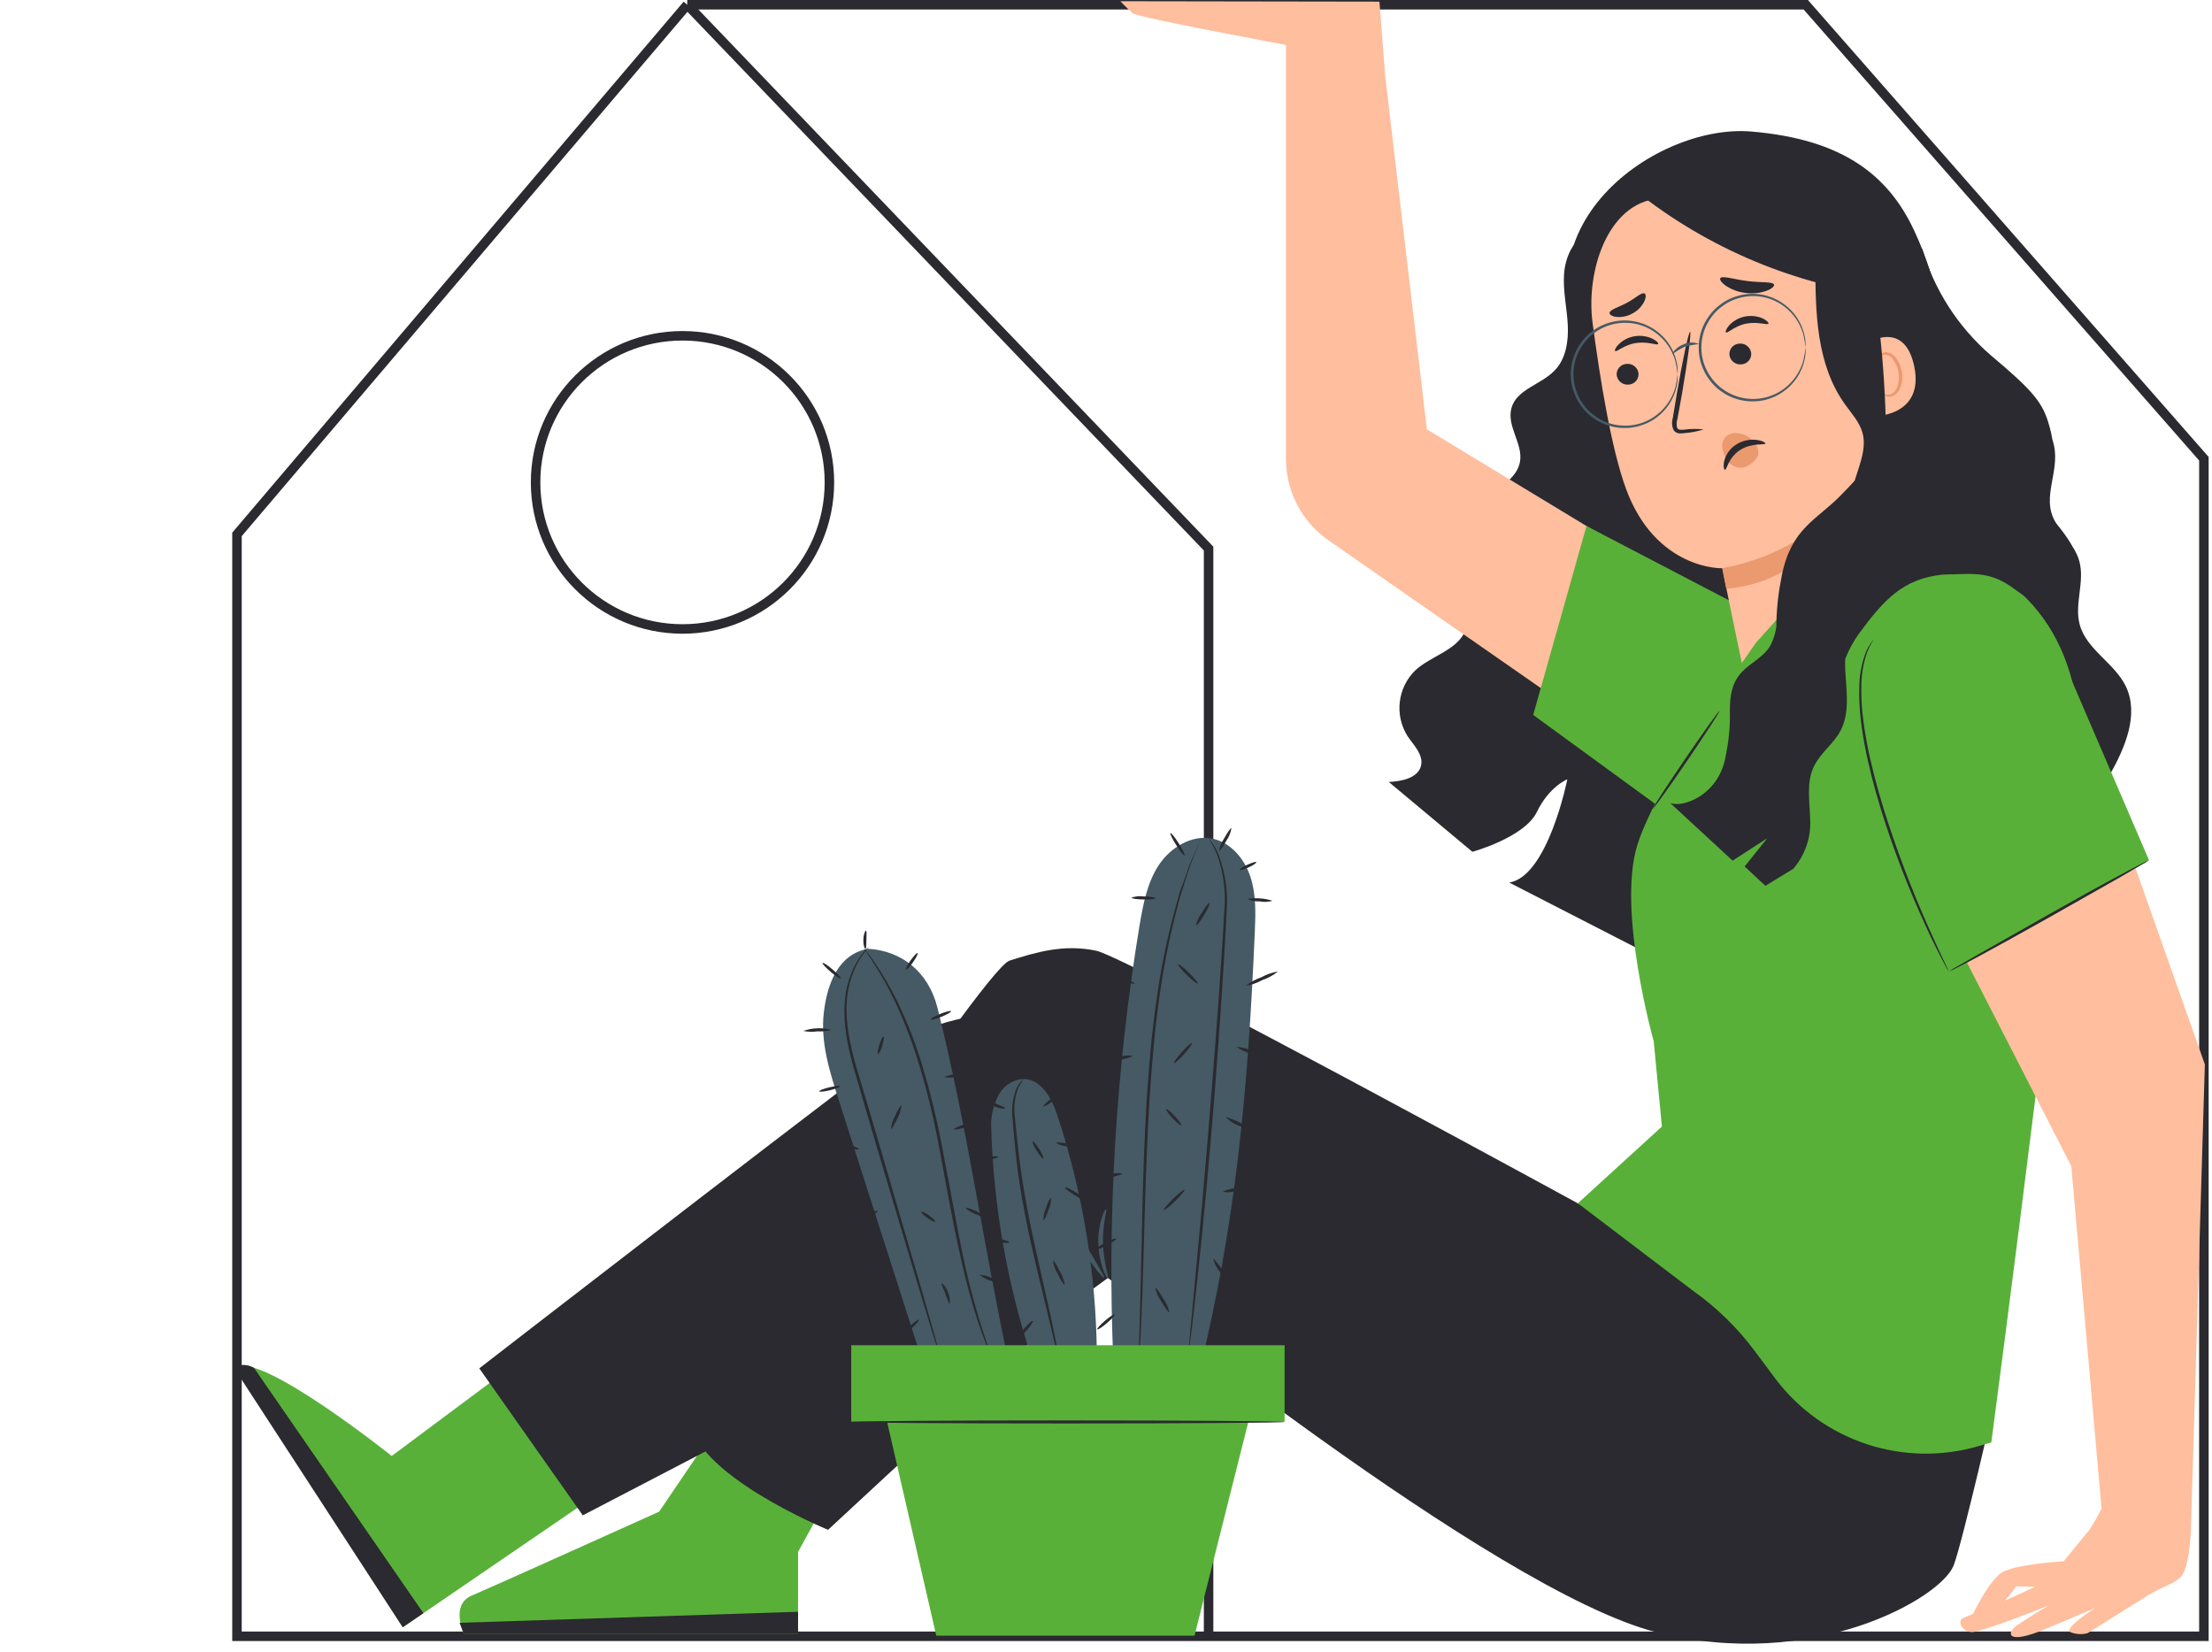<svg width="233" height="174" viewBox="0 0 233 174" fill="none" xmlns="http://www.w3.org/2000/svg">
<path d="M72.39 0.5L127.306 57.782V172.347M72.39 0.5H190.21L232.146 48.318V172.347H127.306M72.39 0.5L24.962 56.288V172.347H127.306" stroke="#2A2A30"/>
<path d="M87.366 50.809C87.366 59.334 80.439 66.248 71.891 66.248C63.343 66.248 56.415 59.334 56.415 50.809C56.415 42.283 63.343 35.369 71.891 35.369C80.439 35.369 87.366 42.283 87.366 50.809Z" stroke="#2A2A30"/>
<path d="M167.231 24.555C165.639 25.305 164.86 27.171 164.746 28.905C164.631 30.64 165.04 32.402 165.138 34.159C165.236 35.916 164.953 37.825 163.726 39.054C162.314 40.511 159.774 41.001 159.218 42.947C158.662 44.895 160.445 46.716 160.107 48.631C159.9 49.811 158.93 50.714 157.927 51.35C156.924 51.986 155.746 52.41 154.814 53.156C153.998 53.819 153.372 54.685 152.998 55.666C152.624 56.647 152.515 57.71 152.683 58.746C152.917 60.068 153.593 61.264 154.084 62.51C154.574 63.755 154.88 65.185 154.356 66.42C153.473 68.508 150.781 69.058 149.102 70.586C148.183 71.473 147.598 72.649 147.447 73.916C147.295 75.183 147.585 76.463 148.268 77.542C148.911 78.499 149.903 79.44 149.701 80.571C149.44 81.936 147.679 82.3 146.289 82.365L155.092 89.718C155.092 89.718 160.587 88.212 161.884 85.525C163.181 82.839 165.094 82.083 165.094 82.083C165.094 82.083 163.067 92.296 158.973 92.96L174.061 100.704L187.067 51.562L167.231 24.555Z" fill="#2A2A30"/>
<path d="M216.187 46.312C217.277 49.483 214.83 52.257 216.552 55.068C217.381 56.417 218.597 57.575 219.022 59.098C219.627 61.274 218.477 63.623 219.065 65.788C219.774 68.42 222.728 69.828 223.917 72.281C225.35 75.251 223.846 78.747 222.227 81.624C220.608 84.501 218.804 87.726 219.692 90.897C215.423 90.506 211.181 89.869 206.986 88.988C210.256 77.401 211.348 65.311 210.208 53.328" fill="#2A2A30"/>
<path d="M150.301 45.225L145.908 8.015L145.303 0.172L118.011 0.129C118.011 0.129 118.801 0.961 119.324 1.401C119.848 1.842 135.459 4.73 135.459 4.73V6.535V48.352C135.458 50.031 135.865 51.686 136.643 53.176C137.421 54.665 138.548 55.945 139.928 56.906L174.814 81.184L185.17 66.337L150.301 45.225Z" fill="#FFBE9D"/>
<path d="M174.378 84.696L161.498 75.304L167.112 55.404L186.299 65.411L174.378 84.696Z" fill="#59B039"/>
<path d="M54.699 143.34L41.263 153.357C41.263 153.357 27.559 142.421 24.91 144.031L42.434 171.397L64.009 156.642L54.699 143.34Z" fill="#59B039"/>
<path d="M42.419 171.397L44.599 169.912L26.748 144.069C26.423 143.882 26.058 143.78 25.683 143.77C25.309 143.761 24.939 143.845 24.605 144.014L42.419 171.397Z" fill="#2A2A30"/>
<path d="M88.091 156.132L84.062 163.463V172.099H48.866C48.866 172.099 47.422 169.026 49.679 168.069C51.935 167.112 69.432 159.221 69.432 159.221L76.737 148.447L88.091 156.132Z" fill="#59B039"/>
<path d="M84.063 172.099V169.766L48.409 170.929L48.867 172.099H84.063Z" fill="#2A2A30"/>
<path d="M109.268 106.08C109.268 106.08 99.729 106.82 96.322 109.055C92.915 111.29 50.486 144.128 50.486 144.128L61.388 159.611L90.19 144.612L109.268 106.08Z" fill="#2A2A30"/>
<path d="M210.352 146.566C210.352 146.566 206.727 162.435 205.789 164.882C204.476 168.325 190.952 176.129 174.425 171.909C157.348 167.558 116.707 134.601 116.707 134.601L112.64 137.581L87.223 161.135C87.223 161.135 72.626 155.153 72.626 149.111C72.626 149.111 103.521 102.068 106.339 101.182C109.157 100.295 112.041 99.42 115.464 100.138C118.887 100.856 170.261 128.961 170.261 128.961L210.352 146.566Z" fill="#2A2A30"/>
<path d="M116.505 127.346C116.39 127.28 115.616 128.896 115.693 131.049C115.769 133.203 116.619 134.764 116.728 134.693C116.837 134.622 116.254 133.061 116.183 131.033C116.112 129.004 116.652 127.389 116.505 127.346Z" fill="#455A64"/>
<path d="M112.937 128.717C112.811 128.766 113.291 130.229 114.234 131.866C115.177 133.503 116.207 134.65 116.311 134.585C116.414 134.52 115.602 133.231 114.675 131.626C113.749 130.022 113.073 128.657 112.937 128.717Z" fill="#455A64"/>
<path d="M201.633 24.293C198.907 18.457 194.127 14.661 184.441 13.851C174.139 12.992 157.857 24.76 168.595 39.814L199.06 50.484C202.09 49.522 203.655 46.182 204.282 43.077C205.552 36.774 204.358 30.123 201.633 24.293Z" fill="#2A2A30"/>
<path d="M184.003 72.351C182.34 64.487 181.408 59.799 181.413 59.843C181.419 59.886 174.398 60.033 171.264 51.462C169.711 47.198 168.539 39.938 167.748 33.966C167.051 28.599 169.307 21.398 174.714 20.914L192.081 21.882C192.874 21.813 193.664 22.044 194.295 22.528C194.926 23.012 195.351 23.715 195.487 24.498L201.085 58.88" fill="#FFBE9D"/>
<path d="M170.301 39.563C170.352 39.859 170.516 40.123 170.76 40.298C171.003 40.474 171.306 40.548 171.604 40.504C171.75 40.491 171.892 40.448 172.022 40.378C172.151 40.308 172.265 40.213 172.357 40.098C172.449 39.983 172.516 39.851 172.555 39.71C172.594 39.568 172.604 39.42 172.585 39.275C172.534 38.98 172.37 38.717 172.128 38.542C171.885 38.366 171.584 38.291 171.287 38.334C171.14 38.347 170.997 38.389 170.867 38.458C170.737 38.528 170.623 38.623 170.53 38.738C170.438 38.853 170.37 38.985 170.331 39.127C170.291 39.269 170.281 39.417 170.301 39.563Z" fill="#2A2A30"/>
<path d="M182.177 37.432C182.226 37.727 182.39 37.991 182.633 38.167C182.875 38.343 183.177 38.417 183.474 38.373C183.621 38.359 183.764 38.316 183.894 38.246C184.024 38.176 184.138 38.081 184.23 37.965C184.321 37.85 184.389 37.717 184.427 37.575C184.466 37.433 184.476 37.284 184.455 37.138C184.404 36.844 184.24 36.581 183.998 36.405C183.756 36.229 183.454 36.155 183.158 36.197C183.011 36.211 182.868 36.254 182.738 36.324C182.608 36.394 182.494 36.489 182.402 36.605C182.31 36.72 182.243 36.853 182.204 36.995C182.165 37.137 182.156 37.286 182.177 37.432Z" fill="#2A2A30"/>
<path d="M170.137 36.974C170.3 37.099 171.063 36.321 172.317 36.131C173.571 35.94 174.552 36.408 174.661 36.234C174.715 36.158 174.53 35.913 174.089 35.69C173.498 35.405 172.833 35.31 172.186 35.418C171.546 35.518 170.954 35.819 170.497 36.278C170.142 36.631 170.055 36.93 170.137 36.974Z" fill="#2A2A30"/>
<path d="M181.806 35.017C181.974 35.136 182.71 34.326 183.931 34.087C185.152 33.847 186.177 34.282 186.281 34.087C186.33 34.005 186.133 33.766 185.686 33.543C185.084 33.283 184.416 33.215 183.773 33.347C183.145 33.477 182.573 33.8 182.138 34.272C181.8 34.669 181.724 34.962 181.806 35.017Z" fill="#2A2A30"/>
<path d="M179.447 45.23C178.761 45.153 178.069 45.162 177.386 45.257C177.07 45.284 176.759 45.284 176.667 45.078C176.575 44.762 176.585 44.425 176.694 44.115C176.841 43.305 176.994 42.451 177.157 41.559C177.784 37.932 178.171 34.973 178.024 34.951C177.877 34.929 177.25 37.845 176.628 41.477C176.481 42.369 176.34 43.223 176.203 44.033C176.08 44.448 176.107 44.893 176.28 45.29C176.347 45.391 176.436 45.476 176.541 45.539C176.646 45.601 176.763 45.638 176.885 45.649C177.067 45.661 177.25 45.65 177.43 45.616C178.116 45.572 178.793 45.442 179.447 45.23Z" fill="#2A2A30"/>
<path d="M181.414 59.843C185.599 59.103 189.498 57.221 192.675 54.404C192.675 54.404 190.871 61.137 181.834 62.018L181.414 59.843Z" fill="#EB996E"/>
<path d="M186.87 29.981C186.75 29.644 185.502 29.791 184.041 29.601C182.58 29.41 181.403 29.002 181.206 29.302C181.119 29.448 181.321 29.769 181.795 30.101C182.425 30.515 183.144 30.774 183.894 30.857C184.64 30.954 185.399 30.872 186.107 30.618C186.646 30.406 186.913 30.145 186.87 29.981Z" fill="#2A2A30"/>
<path d="M173.227 30.91C172.9 30.763 172.273 31.416 171.363 31.899C170.453 32.383 169.581 32.606 169.537 32.96C169.537 33.129 169.777 33.319 170.24 33.379C170.845 33.437 171.453 33.306 171.979 33.004C172.513 32.718 172.944 32.273 173.211 31.731C173.402 31.301 173.374 30.991 173.227 30.91Z" fill="#2A2A30"/>
<path d="M196.225 36.387C196.345 36.3 200.585 33.363 201.648 38.654C202.711 43.946 197.189 43.935 197.151 43.783C197.113 43.631 196.225 36.387 196.225 36.387Z" fill="#FFBE9D"/>
<path d="M198.361 41.466C198.361 41.466 198.47 41.515 198.639 41.553C198.878 41.602 199.125 41.557 199.332 41.428C199.877 41.107 200.138 40.123 199.969 39.166C199.884 38.708 199.698 38.276 199.424 37.899C199.338 37.748 199.217 37.62 199.071 37.525C198.925 37.43 198.758 37.372 198.585 37.355C198.473 37.349 198.362 37.382 198.271 37.448C198.181 37.515 198.116 37.611 198.089 37.719C198.051 37.882 198.089 37.98 198.089 37.997C198.089 38.013 197.958 37.931 197.958 37.703C197.962 37.566 198.012 37.433 198.1 37.328C198.222 37.189 198.395 37.105 198.579 37.094C198.806 37.091 199.029 37.147 199.228 37.256C199.426 37.364 199.593 37.522 199.713 37.714C200.033 38.125 200.246 38.609 200.335 39.122C200.52 40.21 200.176 41.298 199.457 41.678C199.323 41.749 199.176 41.789 199.025 41.794C198.874 41.8 198.723 41.772 198.585 41.711C198.394 41.597 198.361 41.483 198.361 41.466Z" fill="#EB996E"/>
<path d="M182.035 48.706C181.768 48.294 181.57 47.842 181.446 47.368C181.389 47.13 181.389 46.882 181.447 46.645C181.505 46.407 181.618 46.187 181.779 46.002C181.949 45.853 182.15 45.741 182.367 45.677C182.584 45.612 182.813 45.595 183.038 45.627C183.429 45.664 183.805 45.791 184.137 45.998C184.47 46.206 184.748 46.489 184.951 46.824C185.174 47.158 185.26 47.565 185.191 47.96C184.886 48.542 184.375 48.99 183.758 49.217C182.76 49.434 182.438 48.885 182.035 48.706Z" fill="#EB996E"/>
<path d="M181.693 49.483C181.889 49.515 182.047 48.199 183.29 47.4C184.532 46.6 185.922 46.905 185.955 46.72C185.982 46.644 185.672 46.426 185.078 46.344C184.305 46.239 183.52 46.413 182.865 46.834C182.234 47.235 181.784 47.865 181.611 48.591C181.496 49.134 181.605 49.477 181.693 49.483Z" fill="#2A2A30"/>
<path d="M172.289 20.11C179.936 26.192 189.123 30.039 198.829 31.226C199.347 27.653 197.614 23.966 194.834 21.66C192.054 19.354 188.358 18.315 184.739 18.293C181.119 18.272 177.56 19.202 174.164 20.469" fill="#2A2A30"/>
<path d="M196.727 26.354L191.222 27.833C191.222 32.923 191.325 38.367 194.329 42.571C195.015 43.528 195.855 44.431 196.176 45.557C196.901 48.107 194.694 50.702 195.054 53.323C195.061 53.468 195.096 53.609 195.159 53.74C195.222 53.871 195.31 53.988 195.419 54.084C195.893 54.427 196.569 54.008 196.94 53.54C198.575 51.604 198.689 48.923 198.673 46.47C198.622 39.721 197.971 32.989 196.727 26.354Z" fill="#2A2A30"/>
<path d="M176.708 39.415C176.661 38.965 176.586 38.519 176.485 38.078C176.163 36.883 175.447 35.831 174.452 35.092C173.777 34.581 172.991 34.236 172.157 34.086C171.2 33.915 170.215 33.999 169.301 34.331C168.81 34.508 168.349 34.757 167.933 35.07C167.492 35.391 167.106 35.78 166.788 36.223C166.105 37.149 165.736 38.269 165.736 39.418C165.736 40.568 166.105 41.687 166.788 42.613C167.106 43.056 167.492 43.445 167.933 43.766C168.349 44.08 168.81 44.329 169.301 44.506C170.215 44.837 171.2 44.922 172.157 44.751C172.991 44.6 173.777 44.255 174.452 43.745C175.447 43.006 176.163 41.954 176.485 40.759C176.587 40.316 176.662 39.867 176.708 39.415C176.743 39.876 176.702 40.339 176.589 40.786C176.3 42.027 175.589 43.13 174.577 43.908C173.826 44.486 172.941 44.866 172.003 45.014C171.066 45.161 170.107 45.071 169.214 44.751C168.696 44.569 168.209 44.31 167.769 43.984C167.305 43.649 166.898 43.241 166.565 42.776C165.843 41.805 165.453 40.627 165.453 39.418C165.453 38.209 165.843 37.032 166.565 36.06C166.898 35.595 167.305 35.187 167.769 34.853C168.209 34.526 168.696 34.267 169.214 34.086C170.107 33.766 171.066 33.675 172.003 33.823C172.941 33.97 173.826 34.35 174.577 34.929C175.59 35.705 176.301 36.809 176.589 38.05C176.702 38.496 176.743 38.957 176.708 39.415Z" fill="#455A64"/>
<path d="M190.184 36.605C190.137 36.153 190.063 35.704 189.961 35.261C189.636 34.069 188.923 33.019 187.933 32.276C187.207 31.729 186.354 31.373 185.454 31.241C184.554 31.109 183.635 31.205 182.782 31.52C182.287 31.692 181.824 31.941 181.408 32.26C180.966 32.577 180.58 32.965 180.264 33.407C179.58 34.333 179.212 35.452 179.212 36.602C179.212 37.752 179.58 38.871 180.264 39.797C180.896 40.663 181.773 41.322 182.782 41.69C183.636 42.002 184.554 42.097 185.454 41.965C186.353 41.833 187.206 41.478 187.933 40.934C188.924 40.19 189.638 39.138 189.961 37.943C190.063 37.502 190.137 37.055 190.184 36.605C190.218 37.063 190.178 37.524 190.064 37.97C189.777 39.212 189.066 40.315 188.053 41.092C187.357 41.636 186.543 42.008 185.676 42.179C184.677 42.367 183.646 42.287 182.689 41.945C182.172 41.764 181.685 41.505 181.245 41.179C180.78 40.844 180.373 40.436 180.04 39.971C179.318 39 178.929 37.822 178.929 36.613C178.929 35.404 179.318 34.226 180.04 33.255C180.375 32.793 180.782 32.387 181.245 32.053C181.683 31.722 182.17 31.462 182.689 31.281C183.646 30.938 184.678 30.859 185.676 31.052C186.543 31.223 187.358 31.596 188.053 32.14C189.065 32.917 189.775 34.02 190.064 35.261C190.175 35.7 190.215 36.154 190.184 36.605Z" fill="#455A64"/>
<path d="M178.958 36.246C178.449 36.296 177.946 36.39 177.454 36.529C176.992 36.748 176.553 37.011 176.14 37.312C176.069 37.312 176.467 36.588 177.35 36.262C177.6 36.141 177.874 36.077 178.152 36.074C178.43 36.072 178.705 36.13 178.958 36.246Z" fill="#455A64"/>
<path d="M206.719 58.461C207.58 59.298 216.814 61.795 218.76 74.118C219.452 78.469 209.755 151.932 209.755 151.932L208.414 152.318C204.559 153.442 200.453 153.371 196.639 152.114C192.825 150.858 189.484 148.474 187.058 145.28L184.807 142.262C182.993 139.837 180.81 137.71 178.337 135.959L166.203 126.741L175.055 118.659L174.194 109.68C174.194 109.68 170.313 95.916 172.466 89.014C174.619 82.113 185.003 67.652 185.003 67.652L190.187 61.882L206.719 58.461Z" fill="#59B039"/>
<path d="M215.706 65.82L226.362 90.598L205.278 102.274L197.958 84.159L215.706 65.82Z" fill="#59B039"/>
<path d="M217.831 56.786C217.027 55.568 216.055 54.469 214.942 53.523L214.397 53.017C216.419 50.842 216.839 47.824 215.7 44.316C215.024 42.233 213.901 40.955 209.704 37.425C206.248 34.44 203.73 30.521 202.454 26.141L201.424 33.363L203.882 40.977L202.531 46.045L201.25 46.894L198.622 43.707C197.925 47.992 196.442 49.575 193.886 52.185C191.329 54.796 188.713 55.617 187.694 60.566C187.694 60.653 187.666 60.729 187.65 60.816C187.634 60.903 187.601 61.05 187.585 61.17C187.278 62.767 187.119 64.389 187.11 66.015C187.017 66.707 186.803 67.377 186.478 67.995C185.72 69.338 184.069 69.931 183.153 71.171C182.237 72.411 182.194 73.89 182.221 75.375C182.215 76.837 182.06 78.295 181.758 79.726C181.038 83.723 177.299 85.115 175.931 84.582L182.504 90.652L186.151 88.291L183.774 91.266L185.955 93.3L188.893 91.511C190.145 90.059 190.784 88.18 190.675 86.268C190.621 84.403 190.255 82.434 191.057 80.748C191.727 79.329 193.117 78.372 193.858 76.99C194.867 75.103 194.496 72.819 194.371 70.682C194.346 70.251 194.346 69.818 194.371 69.387C194.729 68.483 195.192 67.623 195.75 66.826C198.475 63.117 200.47 60.968 204.607 60.523C207.584 60.474 209.388 60.093 211.835 61.79C212.991 62.589 214.157 63.612 215.564 63.606C216.294 63.555 216.988 63.273 217.546 62.8C218.104 62.328 218.496 61.69 218.665 60.979C218.812 60.26 218.814 59.519 218.671 58.799C218.528 58.079 218.242 57.395 217.831 56.786Z" fill="#2A2A30"/>
<path d="M181.116 74.893C181.182 74.937 179.661 77.275 177.726 80.12C175.791 82.964 174.161 85.226 174.096 85.183C174.03 85.139 175.551 82.801 177.492 79.956C179.432 77.112 181.051 74.85 181.116 74.893Z" fill="#2A2A30"/>
<path d="M197.336 67.387C197.286 67.501 197.226 67.61 197.156 67.713C196.97 68.018 196.812 68.338 196.682 68.67C196.249 69.907 196.04 71.211 196.066 72.521C196 75.844 196.932 80.39 198.426 85.236C199.728 89.373 201.26 93.434 203.015 97.402C203.691 98.93 204.264 100.148 204.651 100.986L205.114 101.954C205.172 102.065 205.222 102.182 205.261 102.302C205.184 102.201 205.116 102.094 205.059 101.981C204.94 101.769 204.765 101.437 204.552 101.034C204.116 100.208 203.511 99.001 202.819 97.483C201.003 93.531 199.441 89.467 198.142 85.317C196.643 80.461 195.733 75.876 195.848 72.515C195.839 71.185 196.083 69.866 196.567 68.627C196.714 68.294 196.897 67.979 197.112 67.686C197.175 67.578 197.25 67.478 197.336 67.387Z" fill="#2A2A30"/>
<path d="M232.247 112.118L224.959 91.484L207.195 101.399L218.179 122.826L221.367 158.899C221.269 159.095 220.822 159.987 220.136 161.075L217.372 164.452C217.372 164.452 212.057 164.751 210.749 165.703C209.441 166.655 207.849 169.945 207.849 169.945C207.848 169.958 207.848 169.97 207.849 169.983L206.792 170.424C206.1 170.723 206.699 171.908 207.719 171.908C208.553 171.908 213.987 169.858 215.769 169.118C214.854 169.635 213.115 170.75 212.564 171.12C211.343 171.919 211.322 173.137 214.587 171.925C215.622 171.538 220.713 169.363 220.713 169.363C220.713 169.363 217.334 171.506 218.075 171.908C218.655 172.144 219.297 172.182 219.901 172.017L225.706 168.379C227.467 167.177 228.977 166.894 229.751 166.056C230.525 165.219 230.754 162.086 230.776 161.118L232.247 112.118ZM212.368 167.09L214.363 167.133C213.36 167.617 212.248 168.123 211.18 168.591C211.607 168.116 212.004 167.615 212.368 167.09Z" fill="#FFBE9D"/>
<path d="M226.362 90.598C226.111 90.788 225.843 90.955 225.561 91.098L223.321 92.403L215.913 96.591C213.019 98.222 210.386 99.68 208.467 100.708C207.508 101.219 206.729 101.632 206.184 101.904C205.908 102.062 205.62 102.196 205.322 102.307C205.578 102.12 205.848 101.953 206.129 101.806L208.369 100.534L215.804 96.319C218.693 94.687 221.326 93.224 223.25 92.202C224.209 91.685 224.989 91.278 225.534 91C225.801 90.849 226.078 90.714 226.362 90.598Z" fill="#2A2A30"/>
<path d="M118.13 119.052C118.076 119.123 117.612 118.845 117.1 118.432C116.588 118.019 116.211 117.632 116.266 117.562C116.321 117.491 116.811 117.768 117.302 118.182C117.792 118.595 118.185 119.003 118.13 119.052Z" fill="#2A2A30"/>
<path d="M132.176 98.125C132.264 96.168 132.318 94.161 131.697 92.306C131.075 90.452 129.642 88.733 127.718 88.336C125.537 87.885 123.275 89.266 122.049 91.137C120.822 93.008 120.414 95.275 120.032 97.478C117.529 112.692 116.606 128.123 117.279 143.526L126.257 144.782C130.225 128.717 131.462 114.664 132.176 98.125Z" fill="#455A64"/>
<path d="M126.474 88.27C126.466 88.319 126.451 88.366 126.431 88.411L126.284 88.819C126.137 89.195 125.94 89.711 125.684 90.364C125.559 90.701 125.395 91.065 125.259 91.484C125.123 91.903 124.981 92.354 124.823 92.838C124.665 93.322 124.501 93.85 124.321 94.399L123.858 96.177C123.11 99.097 122.531 102.056 122.125 105.042C121.64 108.409 121.318 112.139 121.067 116.06C120.609 123.914 120.522 131.038 120.337 136.183C120.239 138.761 120.152 140.844 120.053 142.285C120.004 142.981 119.966 143.536 119.939 143.916C119.939 144.09 119.939 144.232 119.901 144.351C119.906 144.398 119.906 144.446 119.901 144.493C119.892 144.444 119.892 144.395 119.901 144.346C119.901 144.232 119.901 144.09 119.901 143.916C119.901 143.508 119.933 142.954 119.955 142.285C120.015 140.844 120.07 138.761 120.135 136.183C120.282 131.033 120.315 123.908 120.773 116.06C121.029 112.134 121.356 108.392 121.863 105.015C122.284 102.021 122.888 99.055 123.673 96.134C123.842 95.514 124.005 94.921 124.158 94.356C124.31 93.79 124.523 93.268 124.703 92.8C124.883 92.332 125.025 91.865 125.166 91.446C125.308 91.027 125.482 90.668 125.619 90.358C125.897 89.711 126.115 89.205 126.273 88.83L126.453 88.433C126.442 88.308 126.469 88.264 126.474 88.27Z" fill="#2A2A30"/>
<path d="M127.304 88.269C127.768 88.823 128.137 89.45 128.394 90.124C129.079 91.976 129.358 93.953 129.212 95.921C128.972 100.87 128.531 107.69 127.937 115.223C127.342 122.755 126.688 129.564 126.154 134.491C125.893 136.949 125.664 138.94 125.495 140.316C125.407 140.979 125.342 141.507 125.288 141.893C125.288 142.061 125.244 142.192 125.228 142.306C125.224 142.353 125.213 142.399 125.195 142.442C125.188 142.395 125.188 142.347 125.195 142.301C125.195 142.186 125.195 142.05 125.228 141.887C125.26 141.496 125.309 140.968 125.369 140.299C125.506 138.891 125.696 136.906 125.914 134.464C126.389 129.537 127.005 122.728 127.604 115.201C128.204 107.674 128.694 100.849 128.967 95.916C129.136 93.973 128.895 92.017 128.258 90.173C127.997 89.512 127.678 88.875 127.304 88.269Z" fill="#2A2A30"/>
<path d="M133.535 111.438C132.945 111.394 132.367 111.245 131.829 110.997C131.258 110.848 130.719 110.598 130.237 110.258C130.826 110.303 131.402 110.452 131.938 110.698C132.51 110.85 133.05 111.1 133.535 111.438Z" fill="#2A2A30"/>
<path d="M134.613 102.328C134.126 102.721 133.572 103.025 132.978 103.225C132.435 103.528 131.843 103.734 131.229 103.835C131.716 103.442 132.27 103.138 132.864 102.937C133.407 102.635 133.999 102.429 134.613 102.328Z" fill="#2A2A30"/>
<path d="M134.04 94.878C133.607 95.005 133.149 95.027 132.705 94.943C132.252 94.964 131.8 94.878 131.386 94.693C132.273 94.543 133.183 94.606 134.04 94.878Z" fill="#2A2A30"/>
<path d="M124.775 90.103C124.698 90.152 124.306 89.662 123.897 89.015C123.488 88.368 123.216 87.802 123.292 87.753C123.368 87.704 123.761 88.194 124.17 88.841C124.579 89.488 124.862 90.054 124.775 90.103Z" fill="#2A2A30"/>
<path d="M121.722 94.606C121.722 94.699 121.149 94.759 120.446 94.742C119.743 94.726 119.176 94.644 119.182 94.552C119.59 94.405 120.028 94.36 120.457 94.421C121.16 94.437 121.727 94.519 121.722 94.606Z" fill="#2A2A30"/>
<path d="M119.523 103.623C119.055 103.603 118.596 103.479 118.182 103.259C117.474 102.97 116.929 102.677 116.961 102.595C116.994 102.514 117.594 102.677 118.302 102.96C119.011 103.242 119.556 103.542 119.523 103.623Z" fill="#2A2A30"/>
<path d="M119.292 111.204C119.292 111.291 118.796 111.47 118.147 111.606C117.499 111.742 116.959 111.786 116.943 111.699C116.926 111.612 117.433 111.432 118.082 111.296C118.471 111.166 118.887 111.134 119.292 111.204Z" fill="#2A2A30"/>
<path d="M118.232 123.608C118.232 123.695 117.687 123.864 117.022 123.989C116.61 124.113 116.174 124.135 115.752 124.054C115.752 123.967 116.297 123.793 116.962 123.674C117.373 123.547 117.81 123.524 118.232 123.608Z" fill="#2A2A30"/>
<path d="M117.567 130.471C117.611 130.547 117.158 130.868 116.559 131.184C115.959 131.499 115.436 131.695 115.398 131.619C115.36 131.543 115.807 131.216 116.406 130.901C117.006 130.586 117.529 130.373 117.567 130.471Z" fill="#2A2A30"/>
<path d="M123.172 138.228C123.096 138.271 122.703 137.728 122.289 137.015C121.995 136.603 121.791 136.134 121.689 135.639C121.766 135.596 122.158 136.14 122.572 136.852C122.866 137.264 123.071 137.733 123.172 138.228Z" fill="#2A2A30"/>
<path d="M124.775 125.31C124.835 125.376 124.399 125.903 123.794 126.496C123.189 127.089 122.649 127.513 122.584 127.453C122.518 127.393 122.965 126.86 123.565 126.267C124.164 125.675 124.726 125.25 124.775 125.31Z" fill="#2A2A30"/>
<path d="M124.432 118.535C124.367 118.595 123.958 118.263 123.522 117.79C123.086 117.317 122.78 116.887 122.846 116.827C122.911 116.767 123.32 117.105 123.756 117.572C124.192 118.04 124.497 118.475 124.432 118.535Z" fill="#2A2A30"/>
<path d="M125.543 109.877C125.608 109.937 125.243 110.453 124.725 111.03C124.207 111.606 123.733 112.025 123.668 111.965C123.602 111.905 123.968 111.394 124.485 110.818C125.003 110.241 125.477 109.806 125.543 109.877Z" fill="#2A2A30"/>
<path d="M126.17 103.595C126.104 103.66 125.597 103.258 125.025 102.703C124.453 102.148 124.049 101.643 124.109 101.577C124.169 101.512 124.682 101.914 125.254 102.475C125.826 103.035 126.23 103.535 126.17 103.595Z" fill="#2A2A30"/>
<path d="M127.397 95.121C127.474 95.17 127.217 95.736 126.825 96.394C126.432 97.052 126.051 97.547 125.975 97.481C126.074 97.021 126.271 96.587 126.552 96.209C126.956 95.551 127.321 95.056 127.397 95.121Z" fill="#2A2A30"/>
<path d="M129.712 87.231C129.641 87.688 129.468 88.123 129.205 88.504C128.846 89.167 128.491 89.668 128.415 89.624C128.485 89.167 128.659 88.732 128.922 88.351C129.282 87.693 129.631 87.188 129.712 87.231Z" fill="#2A2A30"/>
<path d="M132.334 90.811C132.372 90.887 132.012 91.137 131.533 91.354C131.053 91.572 130.628 91.702 130.59 91.626C130.552 91.55 130.911 91.294 131.391 91.082C131.871 90.87 132.296 90.729 132.334 90.811Z" fill="#2A2A30"/>
<path d="M132.405 119.052C131.792 119.061 131.187 118.915 130.645 118.628C130.063 118.438 129.54 118.103 129.124 117.654C129.69 117.826 130.238 118.054 130.759 118.334C131.331 118.518 131.882 118.759 132.405 119.052Z" fill="#2A2A30"/>
<path d="M131.315 125.062C131.315 125.149 130.77 125.323 130.105 125.459C129.695 125.589 129.259 125.617 128.835 125.54C128.835 125.453 129.38 125.274 130.045 125.143C130.455 125.013 130.891 124.985 131.315 125.062Z" fill="#2A2A30"/>
<path d="M130.007 135.323C129.451 135.054 128.979 134.641 128.639 134.126C128.218 133.678 127.922 133.126 127.783 132.527C128.186 132.963 128.551 133.432 128.873 133.93C129.288 134.364 129.667 134.829 130.007 135.323Z" fill="#2A2A30"/>
<path d="M115.573 140.022C115.518 139.951 115.883 139.549 116.39 139.114C116.897 138.679 117.355 138.385 117.41 138.45C117.464 138.516 117.104 138.924 116.598 139.359C116.091 139.794 115.633 140.087 115.573 140.022Z" fill="#2A2A30"/>
<path d="M111.425 117.615C110.842 115.793 109.741 113.672 107.828 113.645C107.258 113.676 106.708 113.86 106.234 114.176C105.76 114.493 105.381 114.931 105.135 115.445C104.611 116.462 104.359 117.597 104.405 118.74C104.64 126.848 106.027 134.881 108.525 142.599H115.535C115.451 134.11 114.065 125.685 111.425 117.615Z" fill="#455A64"/>
<path d="M98.748 106.152C97.767 102.241 94.845 100.131 91.449 99.936C88.348 100.479 87.148 103.519 86.778 106.641C86.407 109.763 87.383 112.857 88.342 115.848C91.416 125.446 94.493 135.053 97.57 144.672L106.292 143.721C103.517 130.837 101.942 118.916 98.748 106.152Z" fill="#455A64"/>
<path d="M107.828 113.645C107.605 113.959 107.406 114.29 107.234 114.634C106.874 115.624 106.762 116.686 106.907 117.729C107.043 119.056 107.196 120.655 107.419 122.411C107.643 124.168 107.964 126.093 108.357 128.105C109.152 132.119 110.041 135.719 110.608 138.357C110.897 139.668 111.115 140.733 111.251 141.473C111.311 141.816 111.355 142.099 111.398 142.327C111.412 142.428 111.412 142.53 111.398 142.631C111.354 142.54 111.323 142.443 111.306 142.343C111.251 142.115 111.186 141.837 111.098 141.5C110.913 140.723 110.662 139.678 110.363 138.406C109.741 135.795 108.809 132.195 108.013 128.165C107.621 126.148 107.31 124.217 107.098 122.449C106.983 121.563 106.912 120.72 106.841 119.931C106.77 119.143 106.689 118.419 106.651 117.756C106.528 116.682 106.68 115.595 107.092 114.596C107.265 114.229 107.516 113.905 107.828 113.645Z" fill="#2A2A30"/>
<path d="M91.573 99.686C91.187 100.13 90.836 100.603 90.52 101.1C89.715 102.489 89.258 104.053 89.191 105.657C89.06 107.68 89.512 110.084 90.281 112.662C91.049 115.24 91.916 118.1 92.772 121.075C94.51 127.057 96.08 132.436 97.236 136.384C97.781 138.32 98.233 139.903 98.55 141.034C98.691 141.578 98.806 141.986 98.893 142.301C98.941 142.448 98.974 142.599 98.991 142.753C98.926 142.614 98.873 142.471 98.833 142.323C98.729 142.008 98.599 141.589 98.43 141.072L97.018 136.45C95.841 132.507 94.238 127.123 92.461 121.167C91.589 118.176 90.755 115.332 89.997 112.743C89.24 110.155 88.809 107.702 88.978 105.641C89.067 104.009 89.563 102.425 90.422 101.034C90.728 100.524 91.117 100.068 91.573 99.686Z" fill="#2A2A30"/>
<path d="M104.389 142.768C104.309 142.636 104.243 142.495 104.193 142.349C104.079 142.072 103.893 141.664 103.692 141.125C103.278 140.038 102.743 138.482 102.193 136.503C101.642 134.523 101.103 132.152 100.558 129.487C100.012 126.822 99.5 123.902 98.922 120.829C98.344 117.756 97.641 114.847 96.856 112.28C96.176 109.985 95.325 107.743 94.311 105.574C93.626 104.113 92.841 102.701 91.962 101.348C91.662 100.859 91.389 100.511 91.226 100.261C91.134 100.137 91.052 100.006 90.981 99.869C91.093 99.976 91.193 100.094 91.28 100.223C91.46 100.462 91.749 100.805 92.065 101.283C92.989 102.618 93.809 104.022 94.518 105.482C95.568 107.648 96.445 109.894 97.14 112.198C97.984 115.019 98.683 117.882 99.233 120.775C99.811 123.842 100.356 126.757 100.868 129.438C101.381 132.119 101.882 134.469 102.427 136.454C102.972 138.439 103.446 140.01 103.828 141.087C104.008 141.631 104.171 142.044 104.27 142.333C104.323 142.474 104.363 142.619 104.389 142.768Z" fill="#2A2A30"/>
<path d="M88.493 114.412C88.493 114.499 88.041 114.684 87.436 114.831C86.831 114.978 86.318 115.027 86.297 114.945C86.275 114.864 86.754 114.668 87.387 114.521C88.019 114.374 88.472 114.325 88.493 114.412Z" fill="#2A2A30"/>
<path d="M87.573 108.474C87.094 108.609 86.597 108.663 86.101 108.632C85.608 108.702 85.106 108.688 84.618 108.589C85.57 108.257 86.598 108.217 87.573 108.474Z" fill="#2A2A30"/>
<path d="M88.552 103.047C88.493 103.118 88.007 102.808 87.495 102.362C86.983 101.916 86.585 101.503 86.645 101.432C86.705 101.361 87.19 101.671 87.702 102.117C88.215 102.563 88.607 102.982 88.552 103.047Z" fill="#2A2A30"/>
<path d="M91.213 98.026C91.301 98.026 91.279 98.472 91.263 98.983C91.246 99.495 91.263 99.919 91.159 99.93C91.055 99.941 90.924 99.522 90.941 98.972C90.957 98.423 91.132 98.004 91.213 98.026Z" fill="#2A2A30"/>
<path d="M96.649 100.391C96.725 100.44 96.513 100.87 96.174 101.349C95.837 101.827 95.51 102.175 95.439 102.121C95.368 102.066 95.575 101.642 95.913 101.164C96.251 100.685 96.578 100.342 96.649 100.391Z" fill="#2A2A30"/>
<path d="M100.18 106.512C100.213 106.593 99.76 106.854 99.172 107.094C98.583 107.333 98.082 107.464 98.038 107.382C97.994 107.3 98.458 107.039 99.046 106.795C99.635 106.55 100.147 106.43 100.18 106.512Z" fill="#2A2A30"/>
<path d="M102.317 112.803C101.471 113.376 100.439 113.609 99.428 113.455C99.889 113.27 100.373 113.148 100.867 113.091C101.335 112.931 101.823 112.835 102.317 112.803Z" fill="#2A2A30"/>
<path d="M92.494 111.013C92.407 110.986 92.467 110.551 92.63 110.039C92.794 109.528 92.985 109.142 93.072 109.169C93.159 109.197 93.072 109.626 92.936 110.137C92.799 110.649 92.576 111.04 92.494 111.013Z" fill="#2A2A30"/>
<path d="M93.863 118.916C93.893 118.455 94.027 118.007 94.256 117.605C94.555 116.92 94.866 116.393 94.948 116.425C94.916 116.887 94.78 117.335 94.55 117.736C94.25 118.421 93.945 118.949 93.863 118.916Z" fill="#2A2A30"/>
<path d="M90.477 121.075C90.043 121.071 89.615 120.978 89.218 120.803C88.553 120.59 88.013 120.4 88.03 120.313C88.046 120.226 88.629 120.28 89.316 120.493C90.003 120.705 90.51 120.993 90.477 121.075Z" fill="#2A2A30"/>
<path d="M92.428 127.519C92.477 127.59 92.107 127.944 91.594 128.308C91.082 128.672 90.624 128.912 90.57 128.852C90.515 128.792 90.897 128.428 91.409 128.063C91.921 127.699 92.374 127.443 92.428 127.519Z" fill="#2A2A30"/>
<path d="M93.992 133.936C93.992 134.023 93.551 134.208 92.962 134.355C92.374 134.502 91.872 134.545 91.872 134.458C91.872 134.371 92.308 134.186 92.902 134.045C93.496 133.903 93.971 133.854 93.992 133.936Z" fill="#2A2A30"/>
<path d="M102.492 118.165C102.536 118.241 102.144 118.556 101.566 118.768C100.988 118.98 100.476 119.008 100.476 118.926C100.476 118.845 100.912 118.676 101.457 118.469C102.002 118.263 102.427 118.089 102.492 118.165Z" fill="#2A2A30"/>
<path d="M103.708 128.156C103.669 128.238 103.201 128.096 102.656 127.841C102.11 127.585 101.702 127.297 101.74 127.232C101.778 127.166 102.247 127.297 102.792 127.552C103.337 127.808 103.746 128.074 103.708 128.156Z" fill="#2A2A30"/>
<path d="M105.849 135.307C105.364 135.284 104.89 135.155 104.459 134.932C103.993 134.812 103.559 134.589 103.189 134.279C103.674 134.303 104.149 134.431 104.579 134.655C105.31 134.921 105.882 135.22 105.849 135.307Z" fill="#2A2A30"/>
<path d="M94.337 140.903C94.294 140.827 94.882 140.441 95.525 139.919C96.169 139.396 96.697 138.94 96.768 138.999C96.839 139.059 96.414 139.636 95.727 140.174C95.341 140.541 94.859 140.794 94.337 140.903Z" fill="#2A2A30"/>
<path d="M100.005 137.271C99.913 137.271 99.787 136.803 99.569 136.243C99.351 135.683 99.122 135.243 99.199 135.194C99.275 135.145 99.635 135.525 99.869 136.129C100.103 136.733 100.087 137.266 100.005 137.271Z" fill="#2A2A30"/>
<path d="M98.501 128.672C98.452 128.742 98.082 128.568 97.684 128.285C97.286 128.003 97.002 127.709 97.051 127.633C97.1 127.557 97.471 127.736 97.869 128.024C98.267 128.313 98.55 128.601 98.501 128.672Z" fill="#2A2A30"/>
<path d="M111.692 115.196C111.747 115.272 111.387 115.62 110.896 115.984C110.406 116.349 109.959 116.582 109.91 116.528C109.861 116.474 110.215 116.104 110.706 115.739C111.196 115.375 111.654 115.125 111.692 115.196Z" fill="#2A2A30"/>
<path d="M113.698 120.627C113.309 120.803 112.872 120.847 112.455 120.752C111.769 120.682 111.245 120.448 111.273 120.366C111.3 120.285 111.818 120.366 112.493 120.437C113.169 120.507 113.693 120.535 113.698 120.627Z" fill="#2A2A30"/>
<path d="M105.152 121.847C105.152 121.929 104.656 122.114 103.991 122.158C103.326 122.202 102.787 122.087 102.792 122C102.797 121.913 103.337 121.88 103.969 121.836C104.602 121.793 105.152 121.771 105.152 121.847Z" fill="#2A2A30"/>
<path d="M105.877 116.713C105.877 116.795 105.332 116.811 104.786 116.544C104.241 116.278 103.887 115.881 103.947 115.821C104.007 115.761 104.399 116.022 104.923 116.256C105.446 116.49 105.888 116.621 105.877 116.713Z" fill="#2A2A30"/>
<path d="M114.419 126.454C114.37 126.53 113.836 126.28 113.225 125.91C112.615 125.54 112.135 125.154 112.2 125.078C112.266 125.002 112.784 125.257 113.394 125.622C114.005 125.986 114.479 126.383 114.419 126.454Z" fill="#2A2A30"/>
<path d="M135.311 141.693H89.666V149.764H135.311V141.693Z" fill="#59B039"/>
<path d="M93.072 148.158L98.621 172.283H125.826L131.898 148.158H93.072Z" fill="#59B039"/>
<path d="M135.284 149.775C135.284 149.862 124.988 149.933 112.293 149.933C99.598 149.933 89.296 149.862 89.296 149.775C89.296 149.688 99.587 149.611 112.293 149.611C124.999 149.611 135.284 149.688 135.284 149.775Z" fill="#2A2A30"/>
<path d="M109.898 122.021C109.822 122.07 109.511 121.706 109.201 121.211C108.89 120.716 108.699 120.276 108.776 120.232C108.852 120.189 109.163 120.548 109.473 121.042C109.784 121.537 109.975 121.972 109.898 122.021Z" fill="#2A2A30"/>
<path d="M109.916 128.515C109.893 128.093 109.975 127.673 110.156 127.291C110.368 126.638 110.614 126.138 110.701 126.165C110.721 126.586 110.639 127.006 110.461 127.389C110.243 128.041 109.998 128.542 109.916 128.515Z" fill="#2A2A30"/>
<path d="M112.146 135.334C112.064 135.372 111.72 134.828 111.382 134.116C111.129 133.704 110.967 133.242 110.908 132.762C110.99 132.724 111.333 133.267 111.671 133.98C111.926 134.392 112.088 134.854 112.146 135.334Z" fill="#2A2A30"/>
<path d="M107.332 140.807C107.267 140.753 107.539 140.328 107.942 139.866C108.346 139.404 108.727 139.072 108.793 139.132C108.858 139.192 108.586 139.611 108.182 140.078C107.779 140.546 107.392 140.878 107.332 140.807Z" fill="#2A2A30"/>
<path d="M106.312 130.858C106.312 130.945 105.854 130.94 105.33 130.858C104.807 130.777 104.387 130.619 104.404 130.532C104.42 130.445 104.856 130.45 105.385 130.532C105.914 130.614 106.322 130.771 106.312 130.858Z" fill="#2A2A30"/>
</svg>
